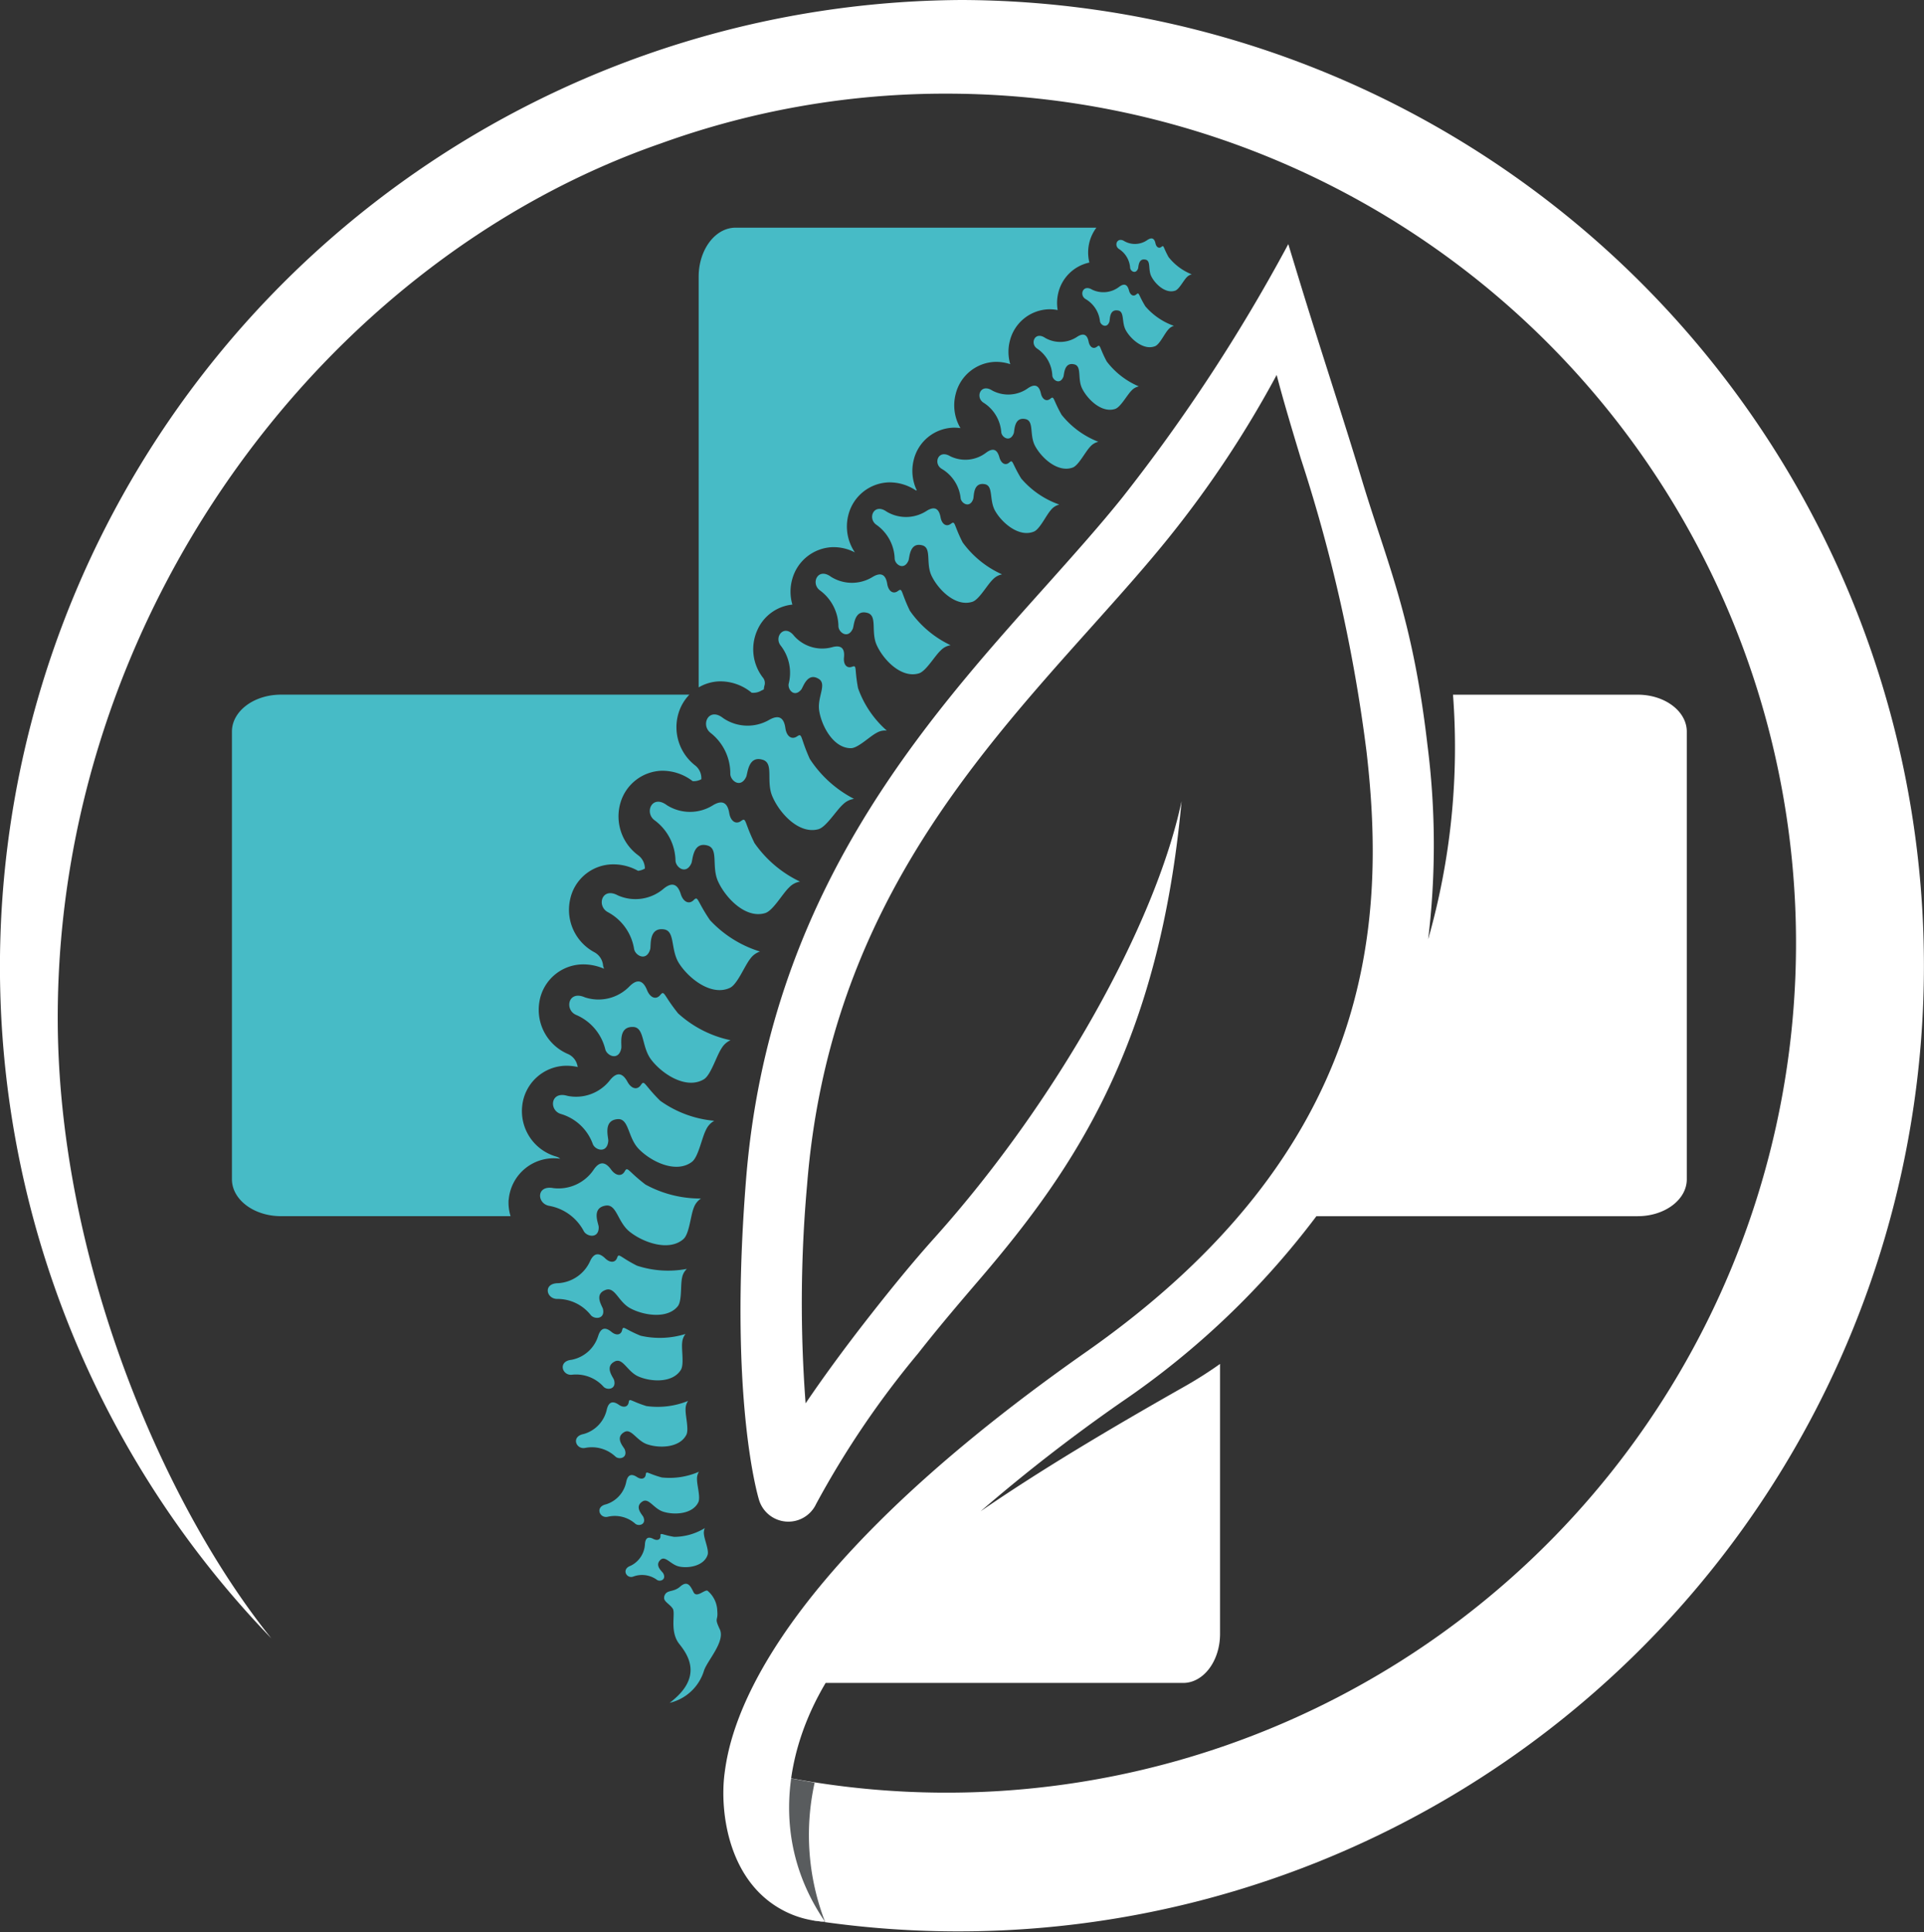 <svg xmlns="http://www.w3.org/2000/svg" width="97.778" height="98.168" viewBox="0 0 97.778 98.168"><rect x="0" y="0" width="97.778" height="98.168" fill="#333333" stroke="none"/><g id="Group_15" data-name="Group 15" transform="translate(-668.392 -37.873)"><g id="Group_6" data-name="Group 6" transform="translate(668.392 37.873)"><path id="Path_1" data-name="Path 1" d="M118.627,0a49.121,49.121,0,0,0-35.1,83.248c-5.57-6.917-10.855-19.4-10.855-31.538,0-20.429,13.472-38.466,30.653-44.423a42.518,42.518,0,0,1,14.582-2.528,43.165,43.165,0,1,1-9.567,85.27,12.581,12.581,0,0,0,.854,4.311c.371.949.929,2.554,1.833,3.234A49.069,49.069,0,1,0,118.627,0" transform="translate(-69.738 0)" fill="#fff"></path><path id="Path_2" data-name="Path 2" d="M191.9,278.934c-.828-.137-1.982-.366-2.793-.548a12.583,12.583,0,0,0,.854,4.311c.371.949.929,2.553,1.833,3.234.212.034.426.057.638.088l0-.017a12.274,12.274,0,0,1-.527-7.068" transform="translate(-150.504 -188.356)" fill="#595c5e"></path><path id="Path_3" data-name="Path 3" d="M120.249,134.817a2.3,2.3,0,0,1,2.62-2.09.6.6,0,0,0-.2-.108,2.4,2.4,0,0,1-1.73-2.6,2.275,2.275,0,0,1,2.194-2.016,2.571,2.571,0,0,1,.629.065c0-.015-.011-.027-.015-.041a.832.832,0,0,0-.469-.613,2.442,2.442,0,0,1-1.469-2.661,2.261,2.261,0,0,1,2.16-1.9,2.64,2.64,0,0,1,1.125.221c-.015-.054-.038-.1-.048-.158a.854.854,0,0,0-.421-.669,2.442,2.442,0,0,1-1.256-2.684,2.24,2.24,0,0,1,2.129-1.793,2.566,2.566,0,0,1,1.324.328.872.872,0,0,0,.348-.115.839.839,0,0,0-.322-.661,2.453,2.453,0,0,1-.92-2.678A2.261,2.261,0,0,1,128,113.014a2.521,2.521,0,0,1,1.6.529.8.8,0,0,1,.089,0,.823.823,0,0,0,.333-.09l.017-.009v-.008a.825.825,0,0,0-.306-.686,2.462,2.462,0,0,1-.85-2.673,2.328,2.328,0,0,1,.548-.93H108.676c-1.376,0-2.492.84-2.492,1.876v22.747c0,1.036,1.116,1.876,2.492,1.876h11.668a2.378,2.378,0,0,1-.1-.83" transform="translate(-94.397 -73.85)" fill="#47bbc6"></path><path id="Path_4" data-name="Path 4" d="M180.571,58.85a2.5,2.5,0,0,1,1.653.58c0-.006.037.005.112,0a.813.813,0,0,0,.313-.077c.062-.035.124-.062.187-.094.007-.055.014-.112.026-.168a.444.444,0,0,0-.046-.4,2.358,2.358,0,0,1-.309-2.442,2.182,2.182,0,0,1,1.782-1.3,2.335,2.335,0,0,1,0-1.318,2.207,2.207,0,0,1,2.028-1.6,2.348,2.348,0,0,1,1.148.266,2.343,2.343,0,0,1-.318-1.95,2.188,2.188,0,0,1,2.022-1.608,2.4,2.4,0,0,1,1.4.411.208.208,0,0,0,.041-.009,2.289,2.289,0,0,1-.161-1.516,2.143,2.143,0,0,1,2.017-1.666,2.229,2.229,0,0,1,.364.022,2.278,2.278,0,0,1-.241-1.736,2.144,2.144,0,0,1,2-1.629,2.251,2.251,0,0,1,.772.117,2.236,2.236,0,0,1-.012-1.216,2.109,2.109,0,0,1,1.959-1.573,2.16,2.16,0,0,1,.463.039,2.167,2.167,0,0,1,.027-.856,2.068,2.068,0,0,1,1.584-1.558,2.138,2.138,0,0,1,.009-1.058,2.107,2.107,0,0,1,.348-.714H181.4c-1.034,0-1.874,1.117-1.874,2.493V59.156a2.206,2.206,0,0,1,1.046-.306" transform="translate(-144.02 -24.228)" fill="#47bbc6"></path><path id="Path_5" data-name="Path 5" d="M237.513,55.2a4.01,4.01,0,0,1-1.635-1.27c-.39-.731-.308-.891-.494-.747s-.369.017-.424-.256-.191-.5-.579-.25a1.544,1.544,0,0,1-1.626.061c-.53-.362-.791.291-.411.542a1.739,1.739,0,0,1,.771,1.372c.024.238.393.48.562.061.048-.122.028-.777.576-.627.366.115.132.73.379,1.225.282.565,1.01,1.262,1.685,1.031.275-.1.592-.7.821-.928a.7.7,0,0,1,.373-.215" transform="translate(-179.636 -35.566)" fill="#47bbc6"></path><path id="Path_6" data-name="Path 6" d="M244.465,46.837a3.4,3.4,0,0,1-1.454-.993c-.368-.6-.306-.739-.458-.608s-.314.034-.375-.2-.187-.417-.5-.182a1.315,1.315,0,0,1-1.38.138c-.468-.279-.658.29-.321.484a1.49,1.49,0,0,1,.727,1.126c.03.2.355.387.479.021.036-.106-.015-.663.46-.564.318.078.148.613.385,1.02.269.466.921,1.02,1.486.786.227-.1.467-.625.652-.831a.59.59,0,0,1,.3-.2" transform="translate(-184.803 -30.278)" fill="#47bbc6"></path><path id="Path_7" data-name="Path 7" d="M249,39.286a2.835,2.835,0,0,1-1.176-.877c-.285-.51-.23-.625-.36-.521s-.264.017-.306-.177-.141-.352-.414-.168a1.094,1.094,0,0,1-1.153.065c-.382-.249-.559.217-.286.391a1.234,1.234,0,0,1,.566.96c.02.17.284.335.4.036.034-.088.01-.551.4-.452.262.077.1.515.285.862.208.4.734.881,1.211.707.192-.07.411-.5.57-.667a.506.506,0,0,1,.262-.157" transform="translate(-188.437 -25.346)" fill="#47bbc6"></path><path id="Path_8" data-name="Path 8" d="M229.685,63.444a4.457,4.457,0,0,1-1.862-1.367c-.457-.8-.37-.984-.574-.818s-.412.029-.481-.274-.228-.552-.655-.261a1.724,1.724,0,0,1-1.815.118c-.6-.385-.873.35-.442.619a1.942,1.942,0,0,1,.9,1.506c.034.265.452.523.632.051.051-.137.007-.87.625-.719.412.118.167.81.46,1.356.332.622,1.164,1.375,1.914,1.1.3-.112.637-.8.888-1.058a.782.782,0,0,1,.411-.251" transform="translate(-173.871 -40.998)" fill="#47bbc6"></path><path id="Path_9" data-name="Path 9" d="M223.23,73.451a4.494,4.494,0,0,1-1.924-1.322c-.489-.8-.407-.983-.606-.809s-.415.043-.5-.262-.247-.552-.67-.242A1.739,1.739,0,0,1,217.7,71c-.622-.369-.873.385-.428.643a1.975,1.975,0,0,1,.959,1.5c.043.267.473.514.638.029.048-.139-.018-.879.61-.747.421.105.194.813.507,1.357.355.619,1.221,1.356,1.969,1.047.3-.124.619-.829.865-1.1a.778.778,0,0,1,.406-.267" transform="translate(-169.41 -47.818)" fill="#47bbc6"></path><path id="Path_10" data-name="Path 10" d="M213.38,83.23a4.993,4.993,0,0,1-2-1.623c-.47-.92-.364-1.117-.6-.944s-.459.012-.522-.33-.227-.632-.714-.325a1.918,1.918,0,0,1-2.025.037c-.651-.464-.991.343-.522.667a2.19,2.19,0,0,1,.929,1.73c.023.3.476.607.7.09.061-.15.049-.97.728-.769.454.152.147.911.445,1.537.34.712,1.228,1.6,2.076,1.324.342-.108.747-.856,1.04-1.134a.866.866,0,0,1,.468-.259" transform="translate(-162.458 -54.046)" fill="#47bbc6"></path><path id="Path_11" data-name="Path 11" d="M204.764,93.766a5.248,5.248,0,0,1-2.065-1.749c-.474-.977-.362-1.181-.608-1s-.483,0-.541-.359-.226-.667-.742-.358a2,2,0,0,1-2.117-.007c-.674-.5-1.043.34-.562.69a2.3,2.3,0,0,1,.94,1.836c.02.313.489.649.731.11.068-.156.07-1.017.776-.791.473.172.138.961.438,1.624.341.755,1.256,1.706,2.145,1.438.36-.107.8-.883,1.111-1.168a.887.887,0,0,1,.493-.261" transform="translate(-156.46 -60.985)" fill="#47bbc6"></path><path id="Path_12" data-name="Path 12" d="M197.572,104.183a5.161,5.161,0,0,1-1.462-2.157c-.194-1.025-.038-1.183-.309-1.086s-.441-.127-.406-.473-.042-.673-.593-.525a1.905,1.905,0,0,1-1.939-.569c-.493-.638-1.042.039-.685.489a2.247,2.247,0,0,1,.407,1.939c-.061.292.285.726.641.293.1-.126.317-.918.911-.523.389.283-.114.921,0,1.611.126.785.729,1.9,1.612,1.894.357,0,.953-.6,1.309-.782a.834.834,0,0,1,.517-.111" transform="translate(-152.504 -67.059)" fill="#47bbc6"></path><path id="Path_13" data-name="Path 13" d="M188.212,116.546a5.921,5.921,0,0,1-2.247-2.029c-.5-1.109-.37-1.333-.649-1.144s-.535-.015-.591-.419-.233-.753-.814-.427a2.2,2.2,0,0,1-2.348-.083c-.732-.583-1.164.344-.638.752a2.61,2.61,0,0,1,1,2.086c.013.351.524.744.806.148.082-.171.1-1.134.883-.856.519.208.126,1.079.443,1.833.357.854,1.347,1.951,2.342,1.682.4-.107.909-.96,1.26-1.268a.982.982,0,0,1,.556-.275" transform="translate(-144.811 -75.954)" fill="#47bbc6"></path><path id="Path_14" data-name="Path 14" d="M179.475,130.018a5.91,5.91,0,0,1-2.307-1.956c-.535-1.092-.41-1.32-.683-1.122s-.534,0-.6-.4-.256-.745-.827-.4a2.193,2.193,0,0,1-2.347-.006c-.752-.559-1.156.383-.616.773a2.61,2.61,0,0,1,1.058,2.054c.023.35.545.725.809.123.075-.177.07-1.139.856-.886.525.19.159,1.075.5,1.817.385.843,1.407,1.906,2.392,1.605.4-.12.88-.989,1.222-1.308a.976.976,0,0,1,.547-.291" transform="translate(-138.824 -85.224)" fill="#47bbc6"></path><path id="Path_15" data-name="Path 15" d="M172.345,142.4a5.8,5.8,0,0,1-2.549-1.6c-.679-1-.588-1.248-.829-1.012s-.53.081-.652-.308-.355-.7-.873-.273a2.2,2.2,0,0,1-2.326.338c-.818-.443-1.09.548-.5.856a2.58,2.58,0,0,1,1.328,1.876c.071.343.638.639.818,0,.049-.185-.086-1.137.726-1,.546.111.3,1.04.742,1.726.5.778,1.652,1.682,2.586,1.239.379-.18.737-1.109,1.031-1.477a.987.987,0,0,1,.5-.368" transform="translate(-133.718 -94.049)" fill="#47bbc6"></path><path id="Path_16" data-name="Path 16" d="M167.387,157.191a5.711,5.711,0,0,1-2.666-1.362c-.758-.941-.688-1.2-.909-.935s-.519.13-.671-.249-.413-.668-.891-.193a2.192,2.192,0,0,1-2.279.556c-.85-.368-1.034.65-.426.9a2.561,2.561,0,0,1,1.477,1.757c.1.336.688.58.811-.072.034-.19-.181-1.132.637-1.074.551.062.39,1.014.881,1.659.558.735,1.783,1.531,2.675,1,.359-.215.636-1.179.9-1.573a1.008,1.008,0,0,1,.466-.418" transform="translate(-130.258 -104.335)" fill="#47bbc6"></path><path id="Path_17" data-name="Path 17" d="M164.826,171.153a5.568,5.568,0,0,1-2.739-1.017c-.836-.825-.792-1.079-.982-.8s-.492.184-.681-.164-.471-.6-.887-.086a2.181,2.181,0,0,1-2.168.8c-.867-.259-.944.745-.325.922a2.463,2.463,0,0,1,1.621,1.534c.13.314.729.483.784-.163.014-.187-.293-1.075.511-1.111.543,0,.485.938,1.028,1.507.621.648,1.9,1.28,2.711.666.33-.248.5-1.215.715-1.625a1,1,0,0,1,.412-.457" transform="translate(-128.536 -114.204)" fill="#47bbc6"></path><path id="Path_18" data-name="Path 18" d="M162.772,184.574a5.8,5.8,0,0,1-2.811-.71c-.915-.7-.9-.942-1.057-.665s-.464.216-.687-.093-.529-.523-.885,0a2.157,2.157,0,0,1-2.047.94c-.884-.166-.849.785-.218.9a2.48,2.48,0,0,1,1.764,1.294c.163.283.772.388.754-.223-.007-.177-.4-.982.384-1.087.535-.052.579.836,1.178,1.322.682.553,2.009,1.033,2.744.383.3-.262.36-1.182.525-1.588a.929.929,0,0,1,.357-.466" transform="translate(-127.159 -123.675)" fill="#47bbc6"></path><path id="Path_19" data-name="Path 19" d="M162.879,197.822a5.088,5.088,0,0,1-2.528-.164c-.893-.452-.916-.662-1.009-.4s-.367.259-.607.027-.535-.36-.764.139a1.908,1.908,0,0,1-1.621,1.124c-.786,0-.613.8-.054.8a2.154,2.154,0,0,1,1.712.827c.185.216.724.21.617-.309-.031-.15-.5-.773.167-.988.453-.127.625.624,1.214.942.67.364,1.883.564,2.419-.1.217-.271.133-1.067.216-1.438a.817.817,0,0,1,.237-.453" transform="translate(-127.98 -133.346)" fill="#47bbc6"></path><path id="Path_20" data-name="Path 20" d="M164.409,208.944a4.379,4.379,0,0,1-2.283.09c-.84-.341-.88-.538-.94-.282s-.308.281-.543.086-.511-.29-.671.2a1.763,1.763,0,0,1-1.358,1.22c-.705.072-.479.816.023.758a1.877,1.877,0,0,1,1.61.615c.185.188.668.128.528-.351-.042-.138-.515-.683.061-.949.4-.165.616.526,1.174.772.633.278,1.739.349,2.162-.335.171-.275.026-1.019.066-1.378a.812.812,0,0,1,.173-.45" transform="translate(-129.57 -141.163)" fill="#47bbc6"></path><path id="Path_21" data-name="Path 21" d="M165.955,220.023a4.116,4.116,0,0,1-2.122.263c-.809-.253-.861-.43-.9-.188s-.267.286-.5.123-.5-.23-.613.242a1.662,1.662,0,0,1-1.177,1.244c-.651.124-.386.8.078.706a1.752,1.752,0,0,1,1.546.447c.185.16.633.068.465-.37-.049-.125-.53-.6-.012-.888.357-.186.613.442,1.15.625.611.212,1.649.19,1.993-.48.139-.271-.05-.954-.039-1.292a.743.743,0,0,1,.128-.432" transform="translate(-130.983 -148.841)" fill="#47bbc6"></path><path id="Path_22" data-name="Path 22" d="M169,231.226a3.713,3.713,0,0,1-1.9.295c-.734-.2-.785-.364-.813-.145s-.231.265-.445.124-.453-.193-.545.237a1.5,1.5,0,0,1-1.024,1.148c-.583.128-.327.731.086.633a1.566,1.566,0,0,1,1.4.357c.171.137.57.044.408-.343-.047-.113-.49-.523-.032-.8.316-.176.561.381,1.048.531.554.175,1.486.128,1.777-.486.117-.247-.07-.855-.068-1.158a.68.68,0,0,1,.1-.393" transform="translate(-133.47 -156.448)" fill="#47bbc6"></path><path id="Path_23" data-name="Path 23" d="M172.072,240.084a3,3,0,0,1-1.561.448c-.636-.106-.7-.241-.695-.047s-.165.255-.361.153-.4-.125-.429.26a1.294,1.294,0,0,1-.734,1.106c-.474.171-.2.672.142.545a1.282,1.282,0,0,1,1.213.175c.158.1.483-.02.306-.344-.053-.092-.469-.406-.115-.7.245-.184.513.277.937.362.485.1,1.259-.038,1.437-.6.072-.228-.152-.743-.183-1.009a.6.6,0,0,1,.043-.354" transform="translate(-136.25 -162.441)" fill="#47bbc6"></path><path id="Path_24" data-name="Path 24" d="M174.1,249.521c-.054.221.29.352.437.593s-.179,1.161.337,1.8,1.152,1.738-.5,2.981a2.4,2.4,0,0,0,1.749-1.642c.167-.508,1.094-1.482.8-2.1s-.077-.394-.126-.924a1.386,1.386,0,0,0-.5-1.035c-.167-.053-.554.393-.71.073s-.306-.606-.679-.278-.715.112-.816.531" transform="translate(-140.344 -168.369)" fill="#47bbc6"></path><path id="Path_25" data-name="Path 25" d="M229.879,61.247h-9.387a35.568,35.568,0,0,1-1.263,12.428,39.978,39.978,0,0,0-.036-9.874c-.749-6.485-2.063-9.262-3.331-13.469-.936-3.1-1.962-6.187-3.022-9.625-.263-.856-.719-2.355-.719-2.355a88.07,88.07,0,0,1-8.44,12.884c-1.16,1.445-2.493,2.934-3.9,4.509-6.268,7-14.069,15.712-15.218,30.152-.884,11.09.6,16.071.665,16.278a1.558,1.558,0,0,0,2.9.189,46.28,46.28,0,0,1,5.179-7.644c1.06-1.352,2.146-2.622,3.2-3.851,4.786-5.6,9.066-11.929,10.19-24.212-1.34,6.313-6.383,15.309-12.556,22.189-1.1,1.225-2.179,2.549-3.28,3.953-1.388,1.772-2.457,3.256-3.27,4.456a67.474,67.474,0,0,1,.076-11.112c1.067-13.392,8.168-21.323,14.434-28.321,1.439-1.608,2.8-3.125,4.012-4.637A53.679,53.679,0,0,0,211.53,45c.356,1.359.776,2.75,1.224,4.236a80.075,80.075,0,0,1,3.345,14.92c1.021,8.828.325,20.271-14.251,30.486-16.962,11.889-18.137,19.59-18.376,21.424-.254,1.943.181,5.748,3.323,7.119a4.973,4.973,0,0,0,1.779.406c-2.777-4.064-2.063-8.6.035-12.129h18.17c1.035,0,1.874-1.117,1.874-2.493V95.252a21.125,21.125,0,0,1-1.787,1.137c-3.869,2.189-7.435,4.321-10.382,6.351a86.676,86.676,0,0,1,7.152-5.546,41.851,41.851,0,0,0,9.914-9.449h16.33c1.376,0,2.493-.839,2.493-1.875V63.123c0-1.036-1.116-1.876-2.493-1.876" transform="translate(-146.65 -25.948)" fill="#fff"></path></g></g></svg>